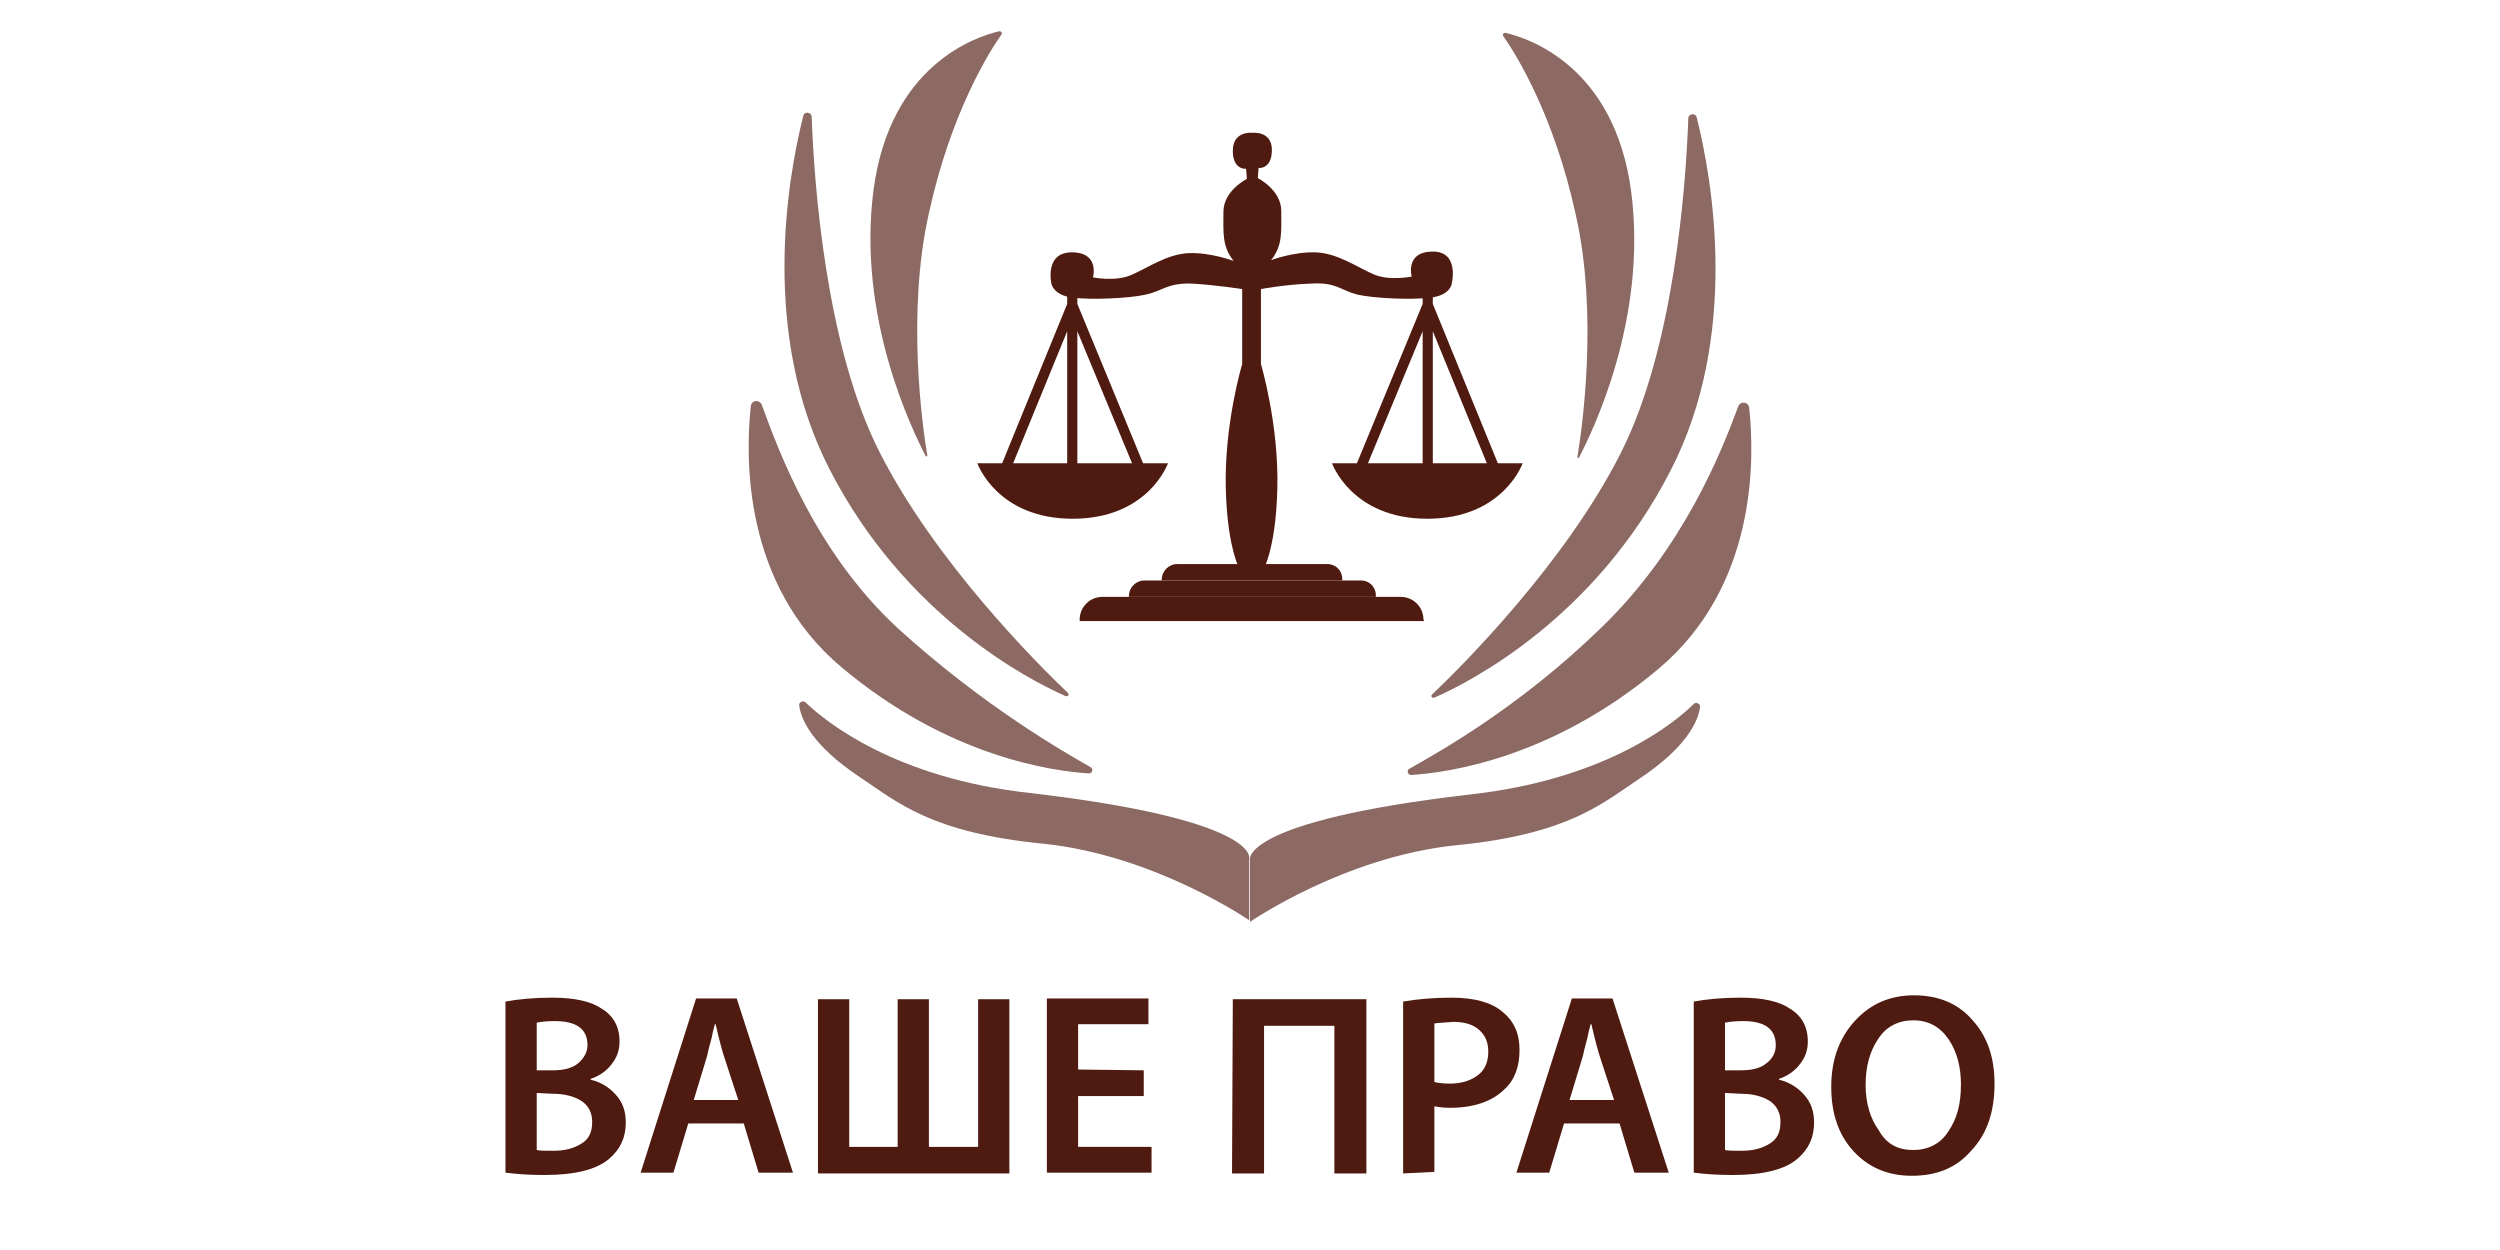 <?xml version="1.0" encoding="utf-8"?>
<!-- Generator: Adobe Illustrator 27.1.1, SVG Export Plug-In . SVG Version: 6.00 Build 0)  -->
<svg version="1.1" id="Layer_1" xmlns="http://www.w3.org/2000/svg" xmlns:xlink="http://www.w3.org/1999/xlink" x="0px" y="0px"
	 viewBox="0 0 320 160" style="enable-background:new 0 0 320 160;" xml:space="preserve">
<style type="text/css">
	.st0{fill:#4F1A10;}
	.st1{opacity:0.65;}
</style>
<g>
	<g>
		<g>
			<path class="st0" d="M182.3,79.5h-44.1v-0.2c0-1.6,1.3-2.9,2.9-2.9h38.2c1.6,0,2.9,1.3,2.9,2.9L182.3,79.5L182.3,79.5z"/>
			<path class="st0" d="M176.1,76.4h-31.6v-0.1c0-1.1,0.9-2,2-2h27.7C175.3,74.3,176.2,75.2,176.1,76.4L176.1,76.4L176.1,76.4z"/>
			<path class="st0" d="M171.8,74.3h-23.1v-0.1c0-1.1,0.9-2,2-2h19.2C171,72.2,171.9,73.1,171.8,74.3L171.8,74.3L171.8,74.3z"/>
			<path class="st0" d="M183.4,32.2c-3.6,0-2.7,3.2-2.7,3.2s-2.9,0.6-4.9-0.3c-2.1-0.9-4.6-2.7-7.4-2.8c-2.8-0.1-5.7,1-5.7,1
				c1.5-1.9,1.3-3.6,1.3-6.3s-3-4.2-3-4.2l0.1-1.3c0,0,1.7,0.2,1.7-2.3s-2.5-2.2-2.5-2.2s-2.5-0.3-2.5,2.3c0,2.5,1.7,2.3,1.7,2.3
				l0.1,1.3c0,0-3,1.5-3,4.2s-0.2,4.4,1.3,6.3c0,0-2.9-1.1-5.7-1s-5.3,1.9-7.4,2.8c-2.1,0.9-4.9,0.3-4.9,0.3s0.9-3.2-2.7-3.2
				c-3.6,0-2.6,4.1-2.6,4.1s0.3,1.4,2.7,1.7s7.2,0.1,9.4-0.4s2.7-1.5,5.9-1.4c3.2,0.2,6.4,0.7,6.4,0.7v9.6c0,0-2.3,7.6-2.1,15.9
				c0.2,8.2,2,10.8,2,10.8h1.3h1.3c0,0,1.8-2.5,2-10.8c0.2-8.2-2.1-15.9-2.1-15.9V37c0,0,3.2-0.6,6.4-0.7c3.2-0.2,3.7,0.8,5.9,1.4
				c2.2,0.5,7,0.7,9.4,0.4c2.5-0.3,2.7-1.7,2.7-1.7S186.9,32.2,183.4,32.2z"/>
			<path class="st0" d="M125.1,59.3h24.4c0,0-2.5,7.1-12.2,7.1S125.1,59.3,125.1,59.3z"/>
			<polygon class="st0" points="147.1,61.2 137.9,38.9 137.9,34.9 136.6,34.9 136.6,38.9 127.5,61.2 128.7,61.7 136.6,42.4 
				136.6,62.9 137.9,62.9 137.9,42.4 145.9,61.7 			"/>
			<path class="st0" d="M170.5,59.3h24.4c0,0-2.5,7.1-12.2,7.1S170.5,59.3,170.5,59.3z"/>
			<polygon class="st0" points="192.5,61.2 183.4,38.9 183.4,34.9 182.1,34.9 182.1,38.9 172.9,61.2 174.1,61.7 182.1,42.4 
				182.1,62.9 183.4,62.9 183.4,42.4 191.3,61.7 			"/>
		</g>
		<g class="st1">
			<path class="st0" d="M118.7,58.3c0,0.1-0.2,0.2-0.2,0.1c-1.7-3.3-8.8-17.7-6.7-34C113.9,8.3,124.9,4.7,127.9,4
				c0.3,0,0.4,0.2,0.3,0.4c-1.5,2.1-6.5,10-9.3,22.9C116,40.1,118.1,54.8,118.7,58.3z"/>
			<path class="st0" d="M103.9,15c0-0.7-1-0.8-1.1-0.1c-2,8-5.5,27.9,3.4,45.2c9.6,18.7,25.4,26.9,30.2,29c0.3,0.1,0.5-0.2,0.3-0.4
				c-3.9-3.7-17-16.8-24.1-30.8C105.7,44.4,104.2,23.5,103.9,15z"/>
			<path class="st0" d="M97.5,51.8c-0.3-0.7-1.3-0.6-1.4,0.2c-0.7,6.6-1,22.8,11.6,33.4c13.7,11.5,27,13.3,31.7,13.6
				c0.4,0,0.6-0.6,0.2-0.8c-3.5-2-13.7-7.8-24.7-17.8C104.3,70.6,99.6,57.5,97.5,51.8z"/>
			<path class="st0" d="M103.1,89.9c-0.3-0.3-0.9,0-0.8,0.4c0.2,1.7,1.6,5.1,7.8,9.2c4.8,3.2,9.1,7.1,23.5,8.5
				c14.3,1.5,26.3,9.8,26.3,9.8v-8c0,0,1.1-4.9-28.1-8.3C114.6,99.6,105.7,92.4,103.1,89.9z"/>
			<path class="st0" d="M201.9,58.5c0,0.1,0.2,0.2,0.2,0.1c1.7-3.3,8.8-17.7,6.7-34c-2.1-16.1-13.1-19.7-16.1-20.4
				c-0.3,0-0.4,0.2-0.3,0.4c1.5,2.1,6.5,10,9.3,22.9C204.6,40.3,202.5,55,201.9,58.5z"/>
			<path class="st0" d="M216.1,15.2c0-0.7,1-0.8,1.1-0.1c2,8,5.5,28-3.4,45.2c-9.6,18.7-25.4,26.9-30.2,29c-0.3,0.1-0.5-0.2-0.3-0.4
				c3.9-3.7,17-16.8,24.1-30.8C214.3,44.6,215.8,23.7,216.1,15.2z"/>
			<path class="st0" d="M222.5,52c0.3-0.7,1.3-0.6,1.4,0.2c0.7,6.6,1,22.8-11.6,33.4c-13.7,11.5-27,13.3-31.7,13.6
				c-0.4,0-0.6-0.6-0.2-0.8c3.5-2,13.9-7.7,24.5-18C215.5,70.2,220.4,57.7,222.5,52z"/>
			<path class="st0" d="M216.8,90.1c0.3-0.3,0.9,0,0.8,0.4c-0.2,1.7-1.6,5.1-7.8,9.2c-4.8,3.2-9.1,7.1-23.5,8.5
				C172,109.7,160,118,160,118v-8c0,0-1.1-4.9,28.1-8.3C205.4,99.8,214.3,92.6,216.8,90.1z"/>
		</g>
	</g>
	<g>
		<path class="st0" d="M64.7,150.1v-21.9c1.6-0.3,3.6-0.5,6-0.5c2.9,0,5,0.5,6.3,1.4c1.5,0.9,2.3,2.3,2.3,4.2c0,1.1-0.3,2-1,2.9
			c-0.6,0.8-1.5,1.5-2.7,1.9v0.1c1.3,0.3,2.4,1,3.2,1.9c0.9,1,1.3,2.1,1.3,3.6c0,1.9-0.7,3.4-2.1,4.6c-1.6,1.4-4.4,2.1-8.3,2.1
			C67.9,150.4,66.2,150.3,64.7,150.1z M68.7,130.9v6.1h2.1c1.4,0,2.5-0.3,3.2-0.9s1.2-1.4,1.2-2.3c0-2.1-1.4-3.1-4.2-3.1
			C69.9,130.7,69.2,130.8,68.7,130.9z M68.7,139.9v7.3c0.4,0.1,1.1,0.1,2.1,0.1c1.5,0,2.6-0.3,3.6-0.9s1.4-1.5,1.4-2.8
			c0-1.2-0.5-2.1-1.4-2.7c-1-0.6-2.2-0.9-3.7-0.9L68.7,139.9L68.7,139.9z"/>
		<path class="st0" d="M95.2,143.8h-7.1l-1.9,6.3H82l7.1-22.3h5.2l7.2,22.3h-4.4L95.2,143.8z M88.8,140.8h5.7l-1.8-5.5
			c-0.2-0.6-0.6-2-1.1-4.2h-0.1c0,0.1-0.2,0.6-0.4,1.7c-0.3,1.1-0.5,1.9-0.6,2.4L88.8,140.8z"/>
		<path class="st0" d="M104.7,127.9h4v18.9h6.2v-18.9h4v18.9h6.3v-18.9h4v22.3h-24.5V127.9z"/>
		<path class="st0" d="M146.4,137v3.3H138v6.5h9.4v3.3H134v-22.3h13v3.3h-9v5.8L146.4,137L146.4,137z"/>
		<path class="st0" d="M157.8,127.9h17.1v22.3h-4.1v-18.9h-9v18.9h-4.1L157.8,127.9L157.8,127.9z"/>
		<path class="st0" d="M179.6,150.2v-22c1.7-0.3,3.8-0.5,6.2-0.5c2.9,0,5.1,0.6,6.5,1.8c1.5,1.2,2.2,2.8,2.2,4.9
			c0,2.1-0.6,3.8-1.9,5c-1.6,1.6-4,2.4-7,2.4c-0.9,0-1.5-0.1-2-0.2v8.4L179.6,150.2L179.6,150.2z M183.6,131v7.5
			c0.4,0.1,1.1,0.2,2,0.2c1.5,0,2.7-0.4,3.6-1.1c0.9-0.7,1.3-1.7,1.3-3c0-1.2-0.4-2.1-1.2-2.8s-1.9-1-3.3-1
			C185,130.9,184.2,130.9,183.6,131z"/>
		<path class="st0" d="M207.3,143.8h-7.1l-1.9,6.3h-4.2l7.1-22.3h5.2l7.2,22.3h-4.4L207.3,143.8z M200.9,140.8h5.7l-1.8-5.5
			c-0.2-0.6-0.6-2-1.1-4.2h-0.1c0,0.1-0.2,0.6-0.4,1.7c-0.3,1.1-0.5,1.9-0.6,2.4L200.9,140.8z"/>
		<path class="st0" d="M216.8,150.1v-21.9c1.6-0.3,3.6-0.5,6-0.5c2.9,0,5,0.5,6.3,1.4c1.5,0.9,2.3,2.3,2.3,4.2c0,1.1-0.3,2-1,2.9
			c-0.6,0.8-1.5,1.5-2.7,1.9v0.1c1.3,0.3,2.4,1,3.2,1.9c0.9,1,1.3,2.1,1.3,3.6c0,1.9-0.7,3.4-2.1,4.6c-1.6,1.4-4.4,2.1-8.3,2.1
			C220,150.4,218.3,150.3,216.8,150.1z M220.8,130.9v6.1h2.1c1.4,0,2.5-0.3,3.2-0.9c0.8-0.6,1.2-1.4,1.2-2.3c0-2.1-1.4-3.1-4.2-3.1
			C222,130.7,221.3,130.8,220.8,130.9z M220.8,139.9v7.3c0.4,0.1,1.1,0.1,2.1,0.1c1.5,0,2.6-0.3,3.6-0.9s1.4-1.5,1.4-2.8
			c0-1.2-0.5-2.1-1.4-2.7c-1-0.6-2.2-0.9-3.7-0.9L220.8,139.9L220.8,139.9z"/>
		<path class="st0" d="M244.7,150.5L244.7,150.5c-3.1,0-5.6-1.1-7.5-3.2c-1.9-2.1-2.8-4.8-2.8-8.2s1-6.2,3-8.4s4.5-3.3,7.6-3.3
			c3.2,0,5.7,1.1,7.5,3.2c1.9,2.1,2.8,4.8,2.8,8.1c0,3.7-1,6.5-3,8.6C250.4,149.5,247.9,150.5,244.7,150.5z M244.9,147.2
			L244.9,147.2c1.9,0,3.5-0.8,4.5-2.4c1.1-1.6,1.6-3.5,1.6-6c0-2.2-0.5-4.2-1.6-5.8s-2.6-2.4-4.5-2.4s-3.5,0.8-4.5,2.4
			c-1.1,1.6-1.6,3.6-1.6,5.9c0,2.3,0.6,4.3,1.7,5.8C241.5,146.5,243,147.2,244.9,147.2z"/>
	</g>
</g>
</svg>
